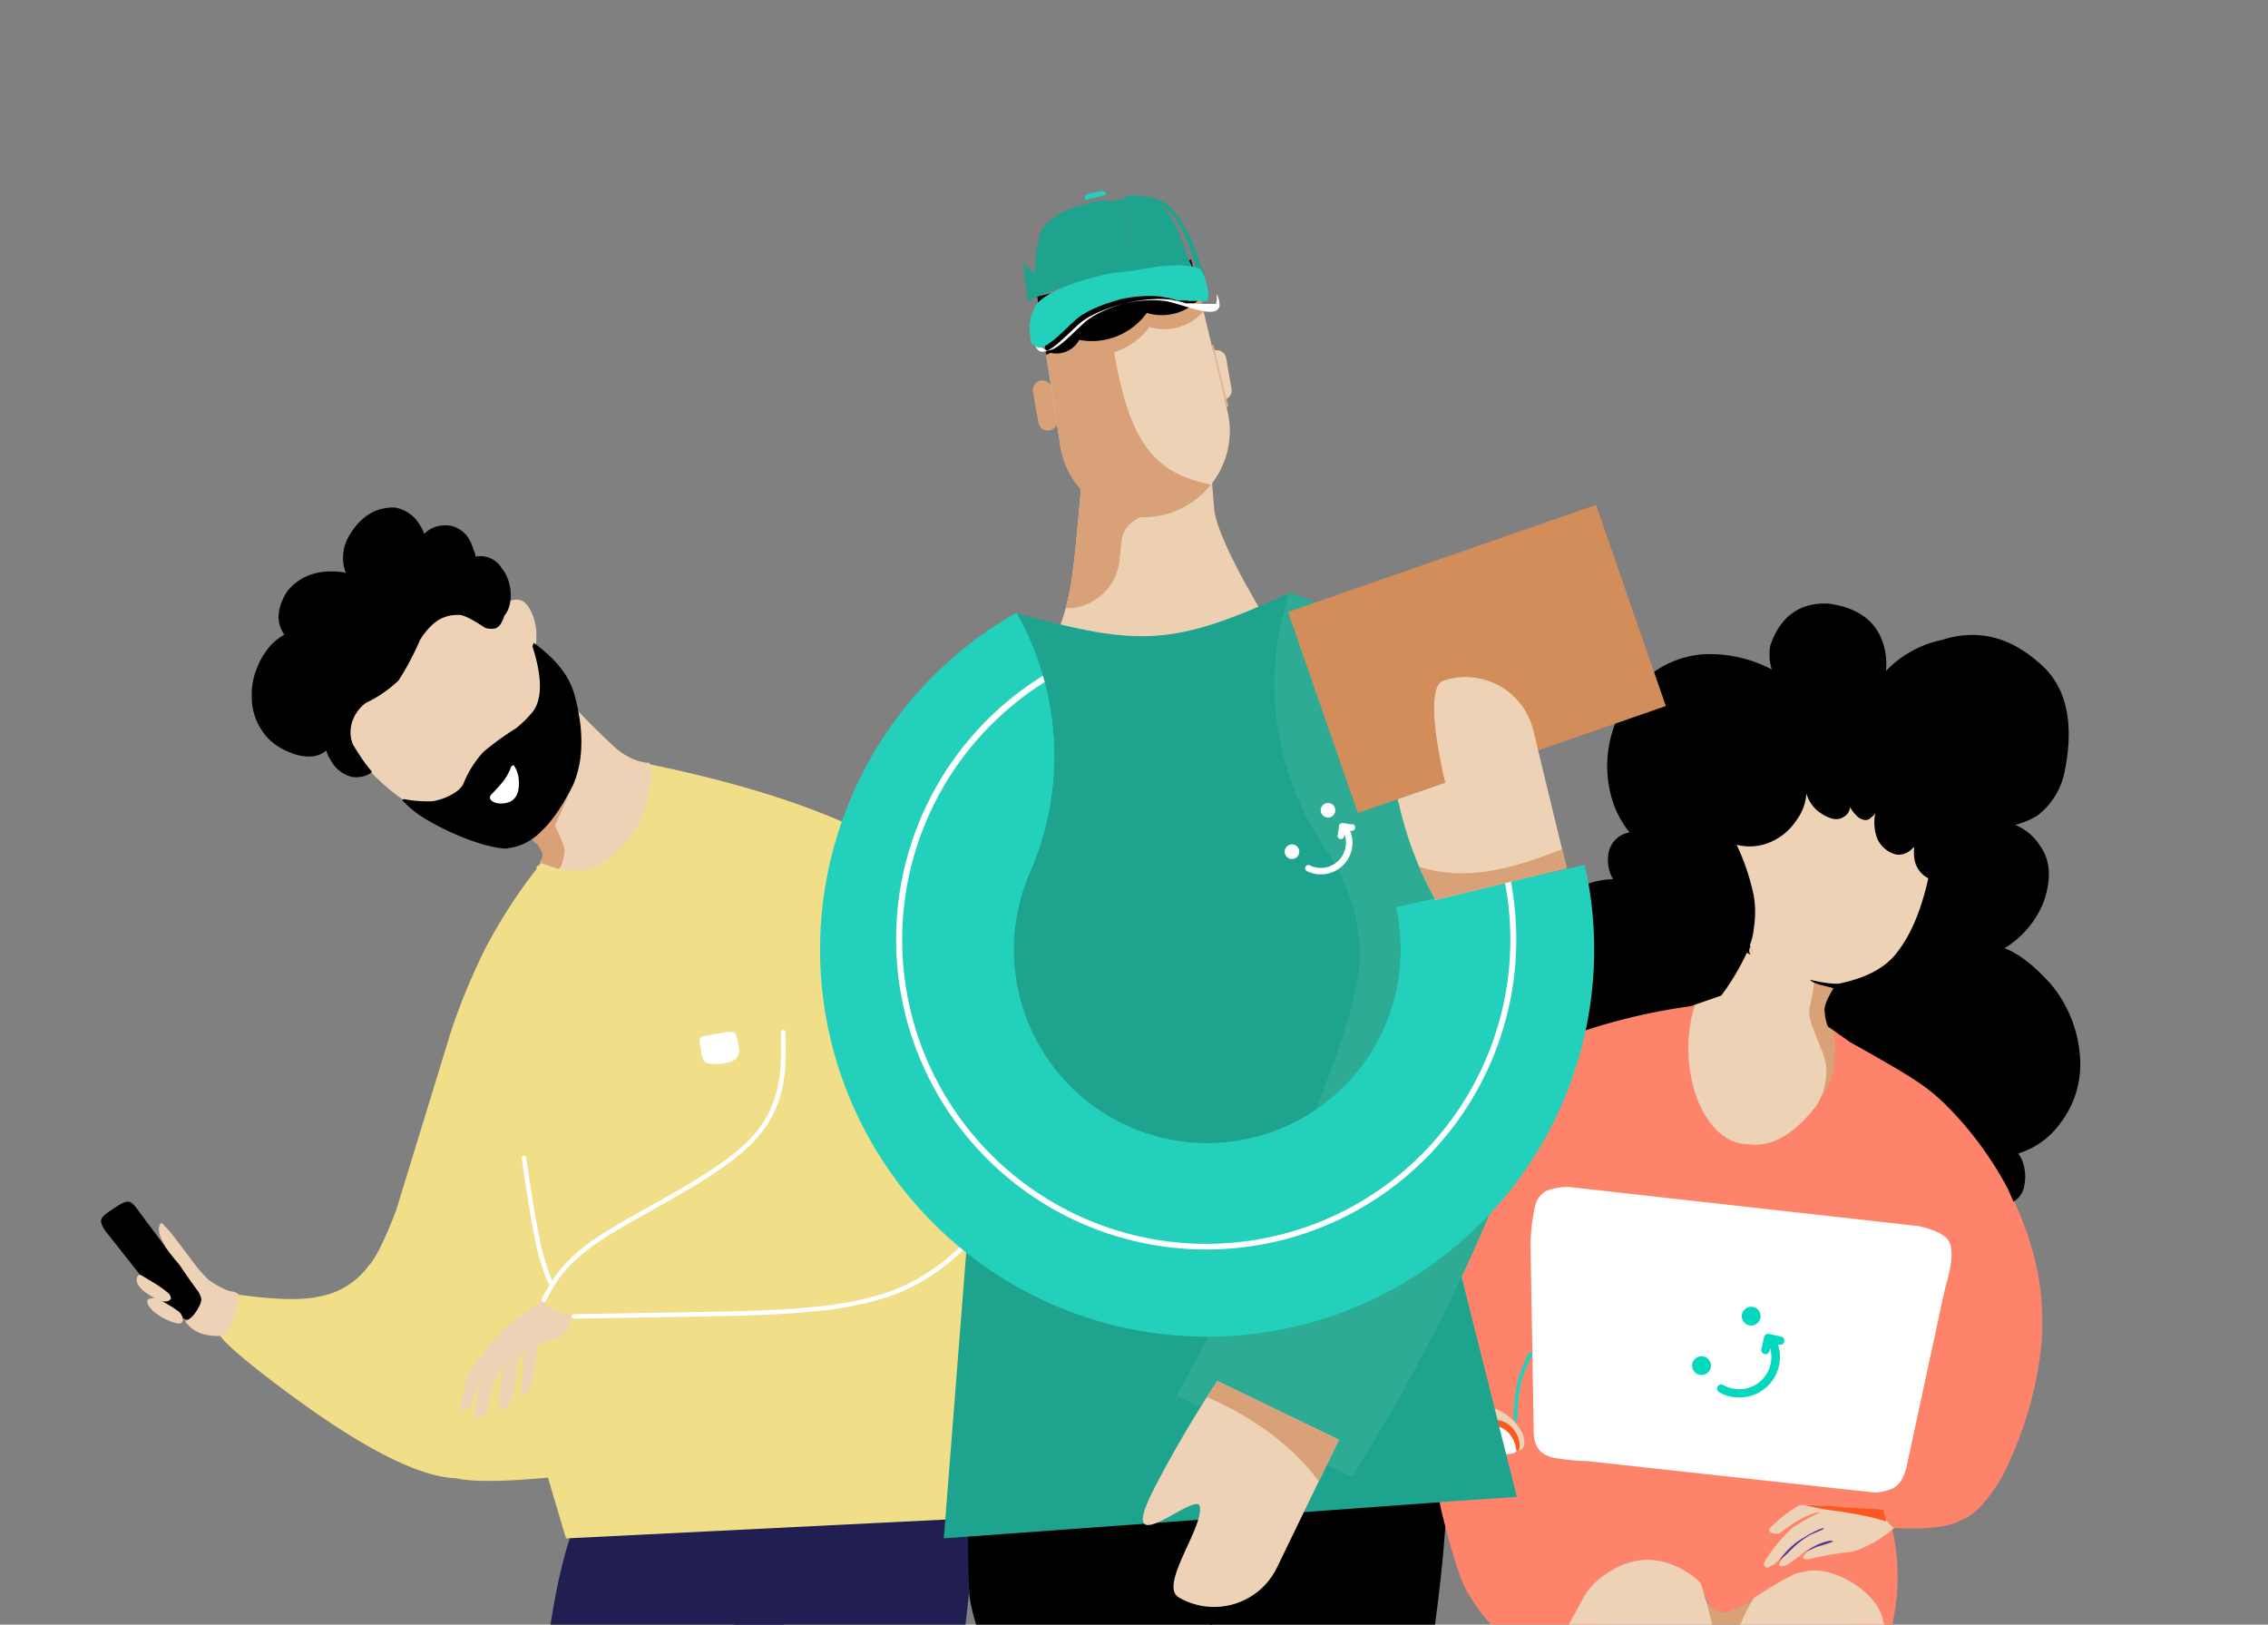 <svg id="Layer_1" data-name="Layer 1" xmlns="http://www.w3.org/2000/svg" xmlns:xlink="http://www.w3.org/1999/xlink" viewBox="0 0 335.64 240.4"><rect x="0" y="0" width="335.64" height="240.4" fill="#808080" stroke="none"/><defs><style>.cls-1,.cls-2{fill:none;}.cls-2{clip-rule:evenodd;}.cls-3{clip-path:url(#clip-path);}.cls-4{fill:#211f52;}.cls-5{fill:#f0de88;}.cls-18,.cls-6{fill:#eed2b6;}.cls-15,.cls-7{fill:#d9a178;}.cls-22,.cls-8{fill:#fff;}.cls-9{fill:#53369d;}.cls-10{fill:#fd846a;}.cls-11{fill:#fd5722;}.cls-12,.cls-20{fill:#22d0bb;}.cls-13{fill:#edcfb1;}.cls-13,.cls-15,.cls-16,.cls-17,.cls-18,.cls-20,.cls-22,.cls-23,.cls-26,.cls-27{fill-rule:evenodd;}.cls-14{clip-path:url(#clip-path-2);}.cls-16,.cls-28{fill:#1ea38e;}.cls-17{fill:#2eab95;}.cls-19{clip-path:url(#clip-path-3);}.cls-21{clip-path:url(#clip-path-4);}.cls-23{fill:#d28d5a;}.cls-24{clip-path:url(#clip-path-5);}.cls-25{clip-path:url(#clip-path-6);}.cls-27{fill:#e4b697;}.cls-29{fill:#ffda60;}.cls-30{fill:#795187;}.cls-31{fill:#413951;}.cls-32{fill:#04d8be;}</style><clipPath id="clip-path"><rect class="cls-1" y="4.96" width="333.21" height="235.44"/></clipPath><clipPath id="clip-path-2"><path class="cls-2" d="M185,102.47c.88,0,8.76.15,9.15-.38s-2.6-3.89-2.83-4.23c-1.76-2.55-11.19-17.22-11.65-22.69-.32-4-.58-7.61-.58-7.61l-19,3.42s-.24,2.88-.54,6.16c-.28,3-.62,6.4-.89,8.19a34.54,34.54,0,0,1-5.81,15.09,49.68,49.68,0,0,1-4.87,5.42c-.11.12,28-2.84,37-3.37"/></clipPath><clipPath id="clip-path-3"><path class="cls-2" d="M198.16,213.05l-18-8.7a168.31,168.31,0,0,0-9.71,16.6c-5.22,10.71,6.71-.55,7.11,2,.52,3.18-6.1,11.65-3.11,13.42h0A10.35,10.35,0,0,0,189,231.91l9.14-18.86Z"/></clipPath><clipPath id="clip-path-4"><path class="cls-2" d="M234.51,127.93a58.09,58.09,0,0,1,1,5.73,57.28,57.28,0,1,1-85.08-43h0a43,43,0,0,1,2,38.37,28.64,28.64,0,1,0,54.67,8.09,27.74,27.74,0,0,0-.49-2.87l27.95-6.27Z"/></clipPath><clipPath id="clip-path-5"><path class="cls-2" d="M231.85,128.47l-19.41,4.7a52.57,52.57,0,0,1-5.29-13.7,10.64,10.64,0,0,0-.34-1.2l7.08-2.46s-3.55-14-.25-15.1h0a10.32,10.32,0,0,1,13.28,7.39c2.18,9,4.93,20.37,4.93,20.37Z"/></clipPath><clipPath id="clip-path-6"><path class="cls-2" d="M176.29,38.41l-22.81,5.46s1.92,12.29,3.46,22.18a12.42,12.42,0,0,0,14.24,10.31h0a12.86,12.86,0,0,0,8.65-5.49,12.68,12.68,0,0,0,1.83-10c-2.44-10.17-5.37-22.43-5.37-22.43Z"/></clipPath></defs><g class="cls-3"><path class="cls-4" d="M119.07,288.56c-.45,12.36-.3,41.26,4.08,57.64a25.45,25.45,0,0,1,8.31-4.36c1.55-23.33,6.95-40.29,6-52.64-1-13.39,6.6-47.06,6.63-64.62l-35.07-1.72s-1,4.28-.46,17.56C108.85,246.49,119.75,269.78,119.07,288.56Z"/><path d="M153.89,283.75c-.45,12.37-.3,41.26,4.08,57.64a25.45,25.45,0,0,1,8.31-4.36c1.55-23.33,16.39-39.38,15.5-51.73-1-13.4-2.85-48-2.82-65.53l-35.07-1.71s-1,4.28-.46,17.55C143.67,241.69,154.57,265,153.89,283.75Z"/><path d="M184.25,286.2c-.45,12.36,4.44,39.8,8.82,56.18a25.17,25.17,0,0,1,8.31-4.36c1.56-23.33,7-40.29,6.06-52.64-1-13.39,6.59-47.06,6.63-64.62L179,219s-.23,17,.3,30.28C179.54,255.4,184.93,267.43,184.25,286.2Z"/><path class="cls-4" d="M86.41,222.16c-7,15.35-5.67,35.89-10.39,61.27-2,10.55,13,73.53,19.9,76.38,4.49,1.86,5.57-1.49,5.82-4.07,1-10-6.92-51.05-8.37-70.95-.75-10.27,22.7-42.65,22.7-42.65l-.39-15.29-12.32-7.44Z"/><path d="M29.52,190.9l-4.91-6.21L20,178.5c-.4-.45-.74-.69-1-.69s-.63.06-1.2.39c-1.73,1.07-2.62,1.74-2.69,2-.38.49-.06,1.35,1,2.59l4.58,5.8,3,3.41a17,17,0,0,0,3,2.81c1.12.81,2.14.61,3-.6C30.75,192.58,30.7,191.48,29.52,190.9Z"/><path class="cls-5" d="M147.32,140.34q-4.75-9.08-19.34-17.2-12.66-6.24-33.47-10.38L80.37,127.23l-.65.86a.34.34,0,0,0-.28.1.34.34,0,0,0,0,.35A78.76,78.76,0,0,0,72,140a92.55,92.55,0,0,0-5.34,12.88l-8,26.1q-2.53,6.7-4.19,8.42a11.48,11.48,0,0,1-7.32,4.46q-4.28,1-14.95-.75l.35,6.49q.83,1.42,6.92,6.14,19,14.64,28,15,3.69.83,13.62-.1l2.67,9,60.29-3,2.62-17.74q1.28-7.76.55-27.31a36.08,36.08,0,0,0,5.26-19.19A41.13,41.13,0,0,0,147.32,140.34Z"/><path class="cls-6" d="M96.13,112.89a7.17,7.17,0,0,1-2.31-.52,9.75,9.75,0,0,1-1.68-.9,11.78,11.78,0,0,1-1.09-.84,110.42,110.42,0,0,1-9.13-9.46c-.07-.54-.15-1.07-.25-1.62a6.37,6.37,0,0,0-2.21-3.42l-.21-.19v-.09l.1,0s-.06,0-.08-.07c0-.4.08-.7.09-.87a12.23,12.23,0,0,0,0-1.37c0-.25,0-.5-.06-.73a8.87,8.87,0,0,0-.27-1.21,7,7,0,0,0-.57-1.39,3.32,3.32,0,0,0-.57-.81,1.88,1.88,0,0,0-1.65-.66l-.1,0a1.83,1.83,0,0,0-1.4,1,.36.36,0,0,0,0,.09h0l-.34.22a2.71,2.71,0,0,0-.55.57,3.12,3.12,0,0,0-.41.74l-.15.42-1.67-1a16.91,16.91,0,0,0-3.75-1.37A13.31,13.31,0,0,0,66,89.17a12.35,12.35,0,0,0-2.69.08l-1,.19a11.55,11.55,0,0,0-1.94.63,13.65,13.65,0,0,0-1.91,1l-.93.61a18.59,18.59,0,0,0-1.85,1.47l-.91.86c-.65.77-1.25,1.53-1.79,2.3a22.27,22.27,0,0,0-3.4,6.91,10.41,10.41,0,0,0-.4,2l0,.87a9.22,9.22,0,0,0,.23,1.74,10.48,10.48,0,0,0,1,2.6,14.23,14.23,0,0,0,1.15,1.71L54,113.31a34.93,34.93,0,0,0,4.14,3.91A19.27,19.27,0,0,0,60.73,119l1.26.6a10.16,10.16,0,0,0,2.42.68,21.83,21.83,0,0,0,6.13-.42,16.28,16.28,0,0,0,2.45-.73,13.09,13.09,0,0,0,3.13-1.73,12.59,12.59,0,0,0,3.32-3.77l-1.26,9.63a26.24,26.24,0,0,1,2.62,3.07c.09.17-.1.64-.55,1.44,0,.08,0,.15.13.21q5.13,1.38,7.65.35a15.55,15.55,0,0,0,2.78-1.83L92,125.36a14.79,14.79,0,0,0,2-2.56,17.9,17.9,0,0,0,2.26-6.59A8.57,8.57,0,0,0,96.13,112.89Z"/><path class="cls-6" d="M81.5,198.39a5,5,0,0,0,1.54-.83,4.78,4.78,0,0,0,.63-.6,4.66,4.66,0,0,0,.52-.75q.14-.26.24-.51a3.47,3.47,0,0,0,.22-.94l.12-.06s-.06-.07-.15-.1a11.59,11.59,0,0,1-1.47-.29,6.28,6.28,0,0,1-.81-.3,8.92,8.92,0,0,1-2-1.4.37.37,0,0,0-.24,0h0a45.27,45.27,0,0,0-3.83,2.72A14.84,14.84,0,0,0,74.3,197a16.84,16.84,0,0,0-2.36,2.78.36.36,0,0,0-.07.1l-.14.15-.68.76-.58.76-.29.34a11.54,11.54,0,0,0-1.56,4c-.14.51-.3,1.35-.5,2.53,0,.3.16.36.52.18A3.13,3.13,0,0,0,70,207.14l1.11-3.08c.24-.65.45-1.22.65-1.71l.35-.36a10.1,10.1,0,0,0-.91,2.13c-.29,1.14-.54,2.17-.72,3.09-.12.75-.18,1.17-.18,1.25a4.11,4.11,0,0,0,0,1c.06.32.19.45.39.37a2.76,2.76,0,0,0,1.08-.69,2.19,2.19,0,0,0,.54-1.11c.24-1.42.43-2.44.57-3.09l.47-1.06c.58-.95.94-1.59,1.08-1.9l.09-.19,0,.29c-.12.74-.24,1.52-.35,2.35-.21,1.77-.31,2.74-.29,2.89a4.66,4.66,0,0,0,0,1.2c.09.19.25.22.5.1a2.55,2.55,0,0,0,.9-.74,6,6,0,0,0,.83-2.55c.08-.38.13-.74.17-1.07.06-.57.12-1.34.17-2.31.19-.47.33-.78.41-.94l.32-.62.58-.69a.06.06,0,0,0,0,0,2.48,2.48,0,0,0-.24.68c0,.24-.07.62-.09,1.12-.06,1.57-.1,2.58-.14,3l-.16,1.86a.16.16,0,0,0,0,.11.81.81,0,0,0,.39,0l.15-.06a1.42,1.42,0,0,0,.28-.22,2.37,2.37,0,0,0,.48-.76,6.07,6.07,0,0,0,.27-.87c.13-.44.39-2,.77-4.77a2.29,2.29,0,0,1,.17-.58.75.75,0,0,1,.35-.39l.83-.4A3.24,3.24,0,0,0,81.5,198.39Z"/><path class="cls-6" d="M24.32,192.74l-.67-.32a2.22,2.22,0,0,0,1.1.13.89.89,0,0,0,.45-.25.38.38,0,0,0,.09-.18V192a1.31,1.31,0,0,0-.49-.75,16.85,16.85,0,0,0-2.22-1.54c-.48-.3-1-.61-1.64-1a.55.55,0,0,0-.28-.05h-.05a.59.59,0,0,0-.37.51,1.59,1.59,0,0,0,0,.31,2.08,2.08,0,0,0,.19.45l-.25-.39.13.33.18.32.23.31.29.31a5.64,5.64,0,0,0,.73.58l.44.28c.24.15.51.28.79.42a1.09,1.09,0,0,0-.43,0h0l-.42.08-.15.07a.48.48,0,0,0-.18.36,1.41,1.41,0,0,0,.27.7l.24.31a3.59,3.59,0,0,0,.37.39,8.24,8.24,0,0,0,1.94,1.25,12,12,0,0,0,1.26.49,3.94,3.94,0,0,0,.7.12.59.59,0,0,0,.37-.22.73.73,0,0,0,.11-.5,1.69,1.69,0,0,0-.63-1.09A14.51,14.51,0,0,0,24.32,192.74Z"/><path class="cls-6" d="M34,191.05a6.48,6.48,0,0,1-.72-.27,15.28,15.28,0,0,1-2.41-1.4,24,24,0,0,1-2-2.24c-2.11-2.82-3.35-4.45-3.74-4.89-.57-.66-.9-1-1-1.12a.4.4,0,0,0-.29-.14h0s-.1.06-.22.3l-.08.28a2.5,2.5,0,0,0,0,.67,4.24,4.24,0,0,0,.41,1.24l.61,1.13a25.31,25.31,0,0,0,2,2.52q1.07,1.68,2.75,3.94a3.67,3.67,0,0,1,.47,1.06c.09.39-.18,1.05-.79,2a4.75,4.75,0,0,1-.66.78,3.23,3.23,0,0,1-.8.53l-.13-.18a1.18,1.18,0,0,0,.07.2l0,0a.58.58,0,0,0,0,.16.68.68,0,0,0,.27.3l.06.08a3.25,3.25,0,0,0,.45.46,5.79,5.79,0,0,0,1.34.8c.63.18,1,.28,1.1.29s.47.08.69.1a5.54,5.54,0,0,0,1.34,0,4.15,4.15,0,0,0,.61-.14l.15-.15a2.92,2.92,0,0,0,.49-.77c.11-.23.22-.5.33-.8.23-.67.39-1.15.47-1.44a6.58,6.58,0,0,0,.52-2,5.65,5.65,0,0,0,0-.75.27.27,0,0,0-.11-.21A3.12,3.12,0,0,0,34,191.05Z"/><path class="cls-7" d="M77.75,122.74a5.46,5.46,0,0,0,1.63,2.12l.09,0,.28.41a4.3,4.3,0,0,1,.49,1,1,1,0,0,1,0,.52,2.56,2.56,0,0,1-.41.83l2.76.94c.23-.08.36-.17.37-.24a9.38,9.38,0,0,0,.38-1.06,7.44,7.44,0,0,0,.16-.92,3.56,3.56,0,0,0,0-.91l-.31-.85c-.2-.54-.41-1-.61-1.48s-.31-.63-.47-.91c.51-1.09,1-2.23,1.53-3.43a25,25,0,0,0,1.11-3.12,24.1,24.1,0,0,0,.65-5.65Z"/><path d="M43.16,111.43a6.73,6.73,0,0,0,3.24.48,3.92,3.92,0,0,0,1.45-.53,3.73,3.73,0,0,0,.46-.35l0,.16.29.74.44.72a4.82,4.82,0,0,0,3,2.3l.57.06a4.5,4.5,0,0,0,1-.11,3,3,0,0,0,1.41-.65.18.18,0,0,0,0-.1,19.36,19.36,0,0,1-1.53-2c-.49-.72-.91-1.4-1.27-2a.54.54,0,0,0,0-.11v0l0,0h0l-.1-.07,0-.06c0-.13-.07-.26-.1-.38a4.94,4.94,0,0,1-.11-1.79,5.44,5.44,0,0,1,.88-2.31A5.79,5.79,0,0,1,54.16,104,17.9,17.9,0,0,0,59,100.66a41.41,41.41,0,0,0,3.15-5.94,10.36,10.36,0,0,1,1.91-2.35A5.25,5.25,0,0,1,67.76,91q.85-.21,4,1.88a2.74,2.74,0,0,0,1.48.11c.11,0,.33-.1.67-.4a4.24,4.24,0,0,0,.7-1.42v0a4.21,4.21,0,0,0,.88-2l.07-.52a8.61,8.61,0,0,0,0-1.14,6.85,6.85,0,0,0-.47-2,5.51,5.51,0,0,0-1-1.62l0,0a.35.35,0,0,0,0-.08,4.14,4.14,0,0,0-1.22-1.06,3.86,3.86,0,0,0-2.36-.42l-.17,0c0-.1,0-.19,0-.29L70,81.11l-.26-.73-.34-.65-.4-.56-.47-.47L68,78.31,67.38,78l-.69-.21a5.12,5.12,0,0,0-1.56,0l-.47.1A4,4,0,0,0,62.79,79a7.61,7.61,0,0,0-.6-1.25l-.47-.68A5.38,5.38,0,0,0,60.6,76l-.65-.4a5.63,5.63,0,0,0-1.5-.5,7.25,7.25,0,0,0-1.33.07l-.77.16a6,6,0,0,0-1.44.58l-.67.42a8.84,8.84,0,0,0-2.31,2.55,6.35,6.35,0,0,0-.84,5.66,1.19,1.19,0,0,0,.07.23l-.6-.12a11.6,11.6,0,0,0-3,0l-.68.13a7.56,7.56,0,0,0-4.34,2.68,8.78,8.78,0,0,0-1,2l-.25.93-.08.9.09.86.26.84.42.8.1.13a8,8,0,0,0-2.71,2.44,11.29,11.29,0,0,0-1.17,2.06l-.47,1.2a13.22,13.22,0,0,0-.47,2.52l0,1.18a8.89,8.89,0,0,0,2.59,6.11A9.41,9.41,0,0,0,43.16,111.43Z"/><path d="M71.67,125c2,.51,3.2.68,3.6.49a8.13,8.13,0,0,0,4.58-2.23l1-1a21.32,21.32,0,0,0,2-2.65,36.79,36.79,0,0,0,1.95-3.43A15.24,15.24,0,0,0,86,111a21.24,21.24,0,0,0-.21-4.51,29.44,29.44,0,0,0-.67-3.31,10.82,10.82,0,0,0-1.69-3.71A15.43,15.43,0,0,0,82,97.71a22.26,22.26,0,0,0-3-2.58l-.21.48q2.19,6.87.06,9.7a17.28,17.28,0,0,1-2.5,2.47,40.2,40.2,0,0,0-4.82,3.49,15.35,15.35,0,0,0-3,4.83,4.14,4.14,0,0,1-1.17,1.16,8.63,8.63,0,0,1-3.36,1.3,18.47,18.47,0,0,1-4.17-.31c-.21,0-.29.09-.25.22a15.64,15.64,0,0,0,3.44,2.74,38.07,38.07,0,0,0,4.22,2.17A34.77,34.77,0,0,0,71.67,125Z"/><path class="cls-8" d="M95.91,178.63c-2.45,1.37-4.78,2.67-6.66,3.88-4.18,2.67-6.2,4.89-7.54,7a33.47,33.47,0,0,1-1.84-6.11c-.64-3-1.32-7.55-2-12.08a.35.35,0,0,0-.39-.29.34.34,0,0,0-.28.38c.68,4.53,1.36,9.08,2,12.13a34.65,34.65,0,0,0,1.88,6.22h0a.31.31,0,0,0,.34.2c-.46.76-.85,1.5-1.23,2.23a.33.33,0,0,0,.59.31c1.47-2.82,2.93-5.63,8.82-9.4,1.86-1.19,4.17-2.48,6.63-3.86,5.33-3,11.38-6.36,15-10,5.26-5.28,5.15-11,5-16.59h0v0h0v0h0a.34.34,0,0,0-.67.08v0h0c.11,5.59.19,11-4.85,16.1C107.23,172.3,101.27,175.63,95.91,178.63Zm-14.2,10.85Z"/><path class="cls-8" d="M147.29,179.5a.34.34,0,0,0-.48,0c-4.28,4.74-8.51,9.42-15.84,11.85a48.61,48.61,0,0,1-9.78,1.95c-5.72.63-12.16.74-18.63.85h0l-17.66.31h0a.34.34,0,0,0-.3.37h0a.33.33,0,0,0,.34.3l17.66-.3h0c6.46-.12,12.94-.23,18.69-.86a49.73,49.73,0,0,0,9.92-2c7.51-2.5,11.85-7.3,16.13-12A.32.32,0,0,0,147.29,179.5Z"/><polygon class="cls-9" points="81.09 189.73 81.09 189.73 81.09 189.73 81.09 189.73 81.09 189.73"/><path class="cls-8" d="M104.24,157.06a.91.91,0,0,0,.37.23,1.91,1.91,0,0,0,.47.11,5.76,5.76,0,0,0,.82.06,6.65,6.65,0,0,0,1-.07,8.76,8.76,0,0,0,1.08-.25,3.19,3.19,0,0,0,.41-.16,1.76,1.76,0,0,0,.45-.26,1.34,1.34,0,0,0,.21-.2l.09-.12c0-.08.09-.16.13-.24a1.81,1.81,0,0,0,.12-.58,10.94,10.94,0,0,0-.12-1.09c0-.22-.08-.42-.13-.61a3.5,3.5,0,0,0-.38-1,.63.63,0,0,0-.44-.2,8.2,8.2,0,0,0-1.2.11h0c-1.33.2-2.37.4-3.13.58a.77.77,0,0,0-.32.18.38.38,0,0,0-.09.13.66.66,0,0,0-.08.23,25.26,25.26,0,0,0,.47,2.59A1.13,1.13,0,0,0,104.24,157.06Z"/><path class="cls-8" d="M76.69,114.77l-.09-.35a4.39,4.39,0,0,0-.59-1.21l-.21.11a.45.45,0,0,0-.16.15,8.26,8.26,0,0,1-1.06,2,25.08,25.08,0,0,1-1.91,2.13.8.8,0,0,0-.17.43.63.63,0,0,0,.24.44,1.12,1.12,0,0,0,.28.18,1.76,1.76,0,0,0,.39.15l.23.06a3.35,3.35,0,0,0,2-.31,2.15,2.15,0,0,0,.74-.76l.13-.24a4.09,4.09,0,0,0,.18-.56,5.48,5.48,0,0,0,.09-.64,7.13,7.13,0,0,0,0-.81A5.88,5.88,0,0,0,76.69,114.77Z"/><path class="cls-10" d="M212.65,168.81q3.45-6.52,12.43-12.2,8.58-5,26.25-11l13.44,3.69,13.59,1.91a186.53,186.53,0,0,1,15.94,19.85,49.58,49.58,0,0,1,6.76,15,38.94,38.94,0,0,1,.81,14.88,56.15,56.15,0,0,1-5.73,17.86q-3.17,5.13-5.64,6-2.73,1.71-10.5,1.29a32.13,32.13,0,0,1-1.11,18.2L266,233.7l-5.84,2.59-2.92,1.65a5.83,5.83,0,0,1-2.14.64q-2,.39-3.68-4.57-18.21,8-22.4,9.34c-3.55,1.2-5.35,1.19-5.38,0l-1.06-1.05a27,27,0,0,1-5.58-7q-1.32-2.37-3.4-10.57-2.31-8.64,1.38-15-9.71-5.52-9.86-13.33Q203.26,184.69,212.65,168.81Z"/><path class="cls-7" d="M253.51,238a2.12,2.12,0,0,0,1.35.55c.77.1,2.35-.55,4.72-1.93l-4.83,11-2.49-11.22A7.43,7.43,0,0,0,253.51,238Z"/><path class="cls-8" d="M227.15,178.57a3.53,3.53,0,0,1,1.6-2.31,8.1,8.1,0,0,1,4.19-.54L284,181.43q4.06.94,4.57,2.6c.45,1.18.26,3.21-.58,6.07l-.17.65L282.16,217q-.6,2.69-2.34,3.36a9.57,9.57,0,0,1-2.2.51l-42.76-4.67a32.17,32.17,0,0,1-4.33-.4c-2.28-.26-3.47-1.49-3.55-3.67L226.52,185A26.67,26.67,0,0,1,227.15,178.57Z"/><polygon class="cls-8" points="224.69 213.21 224.72 213.34 224.71 213.27 224.69 213.21"/><path class="cls-8" d="M216.31,210.71a6.4,6.4,0,0,1,4.35-1.35l.14.73a5,5,0,0,1,3.09,2c.87,1.34,1,2.27.36,2.8-.12.18-1,.3-2.53.35a19.18,19.18,0,0,1-3.2,0c-2.54-.18-3.8-.54-3.77-1.09A4.11,4.11,0,0,1,216.31,210.71Z"/><path class="cls-6" d="M254.51,134.58q-8.4-9.45-2.79-18.63a15.79,15.79,0,0,1,8.7-6.22,13.73,13.73,0,0,1,10.16.45L283.4,121c-.1.19-.2.38-.31.57a8.66,8.66,0,0,1,7.63,3.13q3.13,3.88-3.29,17.56l-16.82,9.08q2.4,4.56-1.76,12.22-5,6.45-10,5.76-4.63,0-7.43-6.08a21.84,21.84,0,0,1-.92-13.39q1.81-7,8.73-13.38A7.85,7.85,0,0,1,254.51,134.58Z"/><path class="cls-6" d="M280.19,226.19l.15,0a6.54,6.54,0,0,1-1.91-2.61l-.42,0-.7-.06-.71-.08-8-.74a18,18,0,0,0-2.06,0,.36.36,0,0,0-.22.06l-.11,0a22.37,22.37,0,0,0-2.95,2.1c-.18.16-.37.35-.58.57a3.44,3.44,0,0,0-.87.88c-.08.11,0,.24.16.39a1.7,1.7,0,0,0,.71.24,1.4,1.4,0,0,0,.29,0h0a.68.68,0,0,0,.47-.14l.4-.27,0,0h0a23.15,23.15,0,0,1,3.25-2.08q1.1-.43,1.83-.66l.3.09A20.35,20.35,0,0,0,267,225a3,3,0,0,0-.65.43,5.78,5.78,0,0,0-1.48,1,26.16,26.16,0,0,0-3,3.53q-1,1.42-.78,1.71a.53.53,0,0,0,.86.1,2.86,2.86,0,0,0,.87-.52c.65-.6,1.24-1.14,1.78-1.61-.32.37-.66.79-1,1.25s-.51.86-.05.88a2.12,2.12,0,0,0,1.23-.43,26.17,26.17,0,0,0,2.23-1.65,5.73,5.73,0,0,1,.86-.51l.25-.1c-1.51,1.14-1.69,1.69-.55,1.64a55.61,55.61,0,0,1,6.24-1.08,7.59,7.59,0,0,0,1.17-.31A17.74,17.74,0,0,0,280.19,226.19Zm-12.3.87-.06,0,0,0Z"/><path class="cls-6" d="M217.28,208.21a5,5,0,0,1,1.86-.23,7.47,7.47,0,0,1,3.22,1,7.55,7.55,0,0,1,2.93,3.1c.45,1.07.41,1.87-.11,2.41a.23.23,0,0,1-.39,0l0-.05-.09.1c.06-.06.06-.19,0-.39l0-.07,0-.1h0a6.15,6.15,0,0,0-.28-.67,4.7,4.7,0,0,0-.94-1.2,5.42,5.42,0,0,0-2.88-1.38c-.33.27-.44.89-.31,1.85a.9.9,0,0,0,.17.35,10.54,10.54,0,0,1,1,1.37,2.09,2.09,0,0,1,.31.93c.11.74-.16.85-.79.34a16.46,16.46,0,0,1-2.23-2.18c.14.23.33.52.56.87a4.1,4.1,0,0,1,.31.68.94.94,0,0,1-.22,1c-.11.18-.28.2-.49.05a15,15,0,0,1-1.67-1.6,12.85,12.85,0,0,1-1.31-1.75c.08.41.21,1,.4,1.69a2.12,2.12,0,0,1,0,.42.75.75,0,0,1-.56.75c-.57-.19-1.3-1.29-2.19-3.31a2.32,2.32,0,0,1,.27-2.48A4.92,4.92,0,0,1,217.28,208.21Z"/><path class="cls-6" d="M231.88,240.91l2.7-4.95a11.31,11.31,0,0,1,2.37-2.55q4.32-3.25,8.57-2.44a12.11,12.11,0,0,1,6.13,3.24,70.2,70.2,0,0,1,3,13.45l.53-1.37q3-8,4.46-9.91c3.87-2.49,6.15-3.72,6.82-3.68,2.19-.71,4.74-.22,7.67,1.48q4,2.58,4.58,5.78,1.19,3.51-1.62,8.65a320.19,320.19,0,0,1-17.52,29.65q1.17,11.63,2.37,14.62.7,2.88,4.23,5.05c-1.14.86-2.12,3.18-2.94,6.94a22.53,22.53,0,0,0-8.79-3.85c-1.23-.24-1.56-2.18-1-5.84l-3.58-5.82-2.92,3a12,12,0,0,0-3.1,2.62,14.5,14.5,0,0,0-2,5q-3.21-5.76-10-2.75a58,58,0,0,0,5.34-8.86,137,137,0,0,0,5-13q-1.37-2.13-5.61-12.21a53.38,53.38,0,0,1-1.79-5.11q-1.25-3.85-.65-10.61c-2.46-1.4-4.09-2.78-4.87-4.14A11.42,11.42,0,0,0,231.88,240.91Z"/><path class="cls-7" d="M269.62,162.26a19.76,19.76,0,0,0,.6-2.66,8,8,0,0,0,0-2,9.5,9.5,0,0,0-.48-1.8q-1.35-3.37-1.72-4.5a4.29,4.29,0,0,1-.28-1.6,5,5,0,0,1,.08-.65c.25-1.17.4-1.91.44-2.21s.09-.56.17-1.13a.49.49,0,0,1,.12-.28,9.19,9.19,0,0,1,3.52.87l-.33,5.34a4.37,4.37,0,0,0-.31,1.35,5,5,0,0,0,0,.68c.06,1.31.08,2.17.06,2.6a11.07,11.07,0,0,1-.17,1.94A11,11,0,0,1,269.62,162.26Z"/><path class="cls-11" d="M267,222.71a1.44,1.44,0,0,1,.41,0c1.92.06,3,.1,3.22.13l.74.05c.58.07,1.42.15,2.53.22l2.66.13,1.14.07a8.46,8.46,0,0,1,1,.12l.44,1.65a.44.44,0,0,1-.2,0,33.14,33.14,0,0,0-3.56-.9l-3.1-.53c-1.64-.22-2.5-.34-2.57-.36s-.71-.14-1.76-.38Z"/><path class="cls-11" d="M220.92,210.14a3.42,3.42,0,0,1,2.93,1.18,4.37,4.37,0,0,1,.92,1.69,2.35,2.35,0,0,1,0,1.55l-.37.08a4.44,4.44,0,0,0-1.28-2.75,3.45,3.45,0,0,0-1.16-.73,6.56,6.56,0,0,0-1-.31,1.46,1.46,0,0,0-.6,0,.08.08,0,0,1-.07,0C220.29,210.46,220.48,210.24,220.92,210.14Z"/><path d="M222.32,153a7.67,7.67,0,0,0-1.69,3.27c-.18,1.42,0,2.41.59,3l0,0v.06a38.91,38.91,0,0,1,11.35-6.16,88.09,88.09,0,0,1,17.63-4.28l4.53-1.57A35.91,35.91,0,0,0,258.5,141a6.94,6.94,0,0,1,.86.4c-.86-.4-.33-1.3-.33-1.34s.56,1.28.55,1.24c-.3-.64-.49-1.05-.55-1.24s0-.13-.07-.19a9.8,9.8,0,0,0,.6-2.6,15.22,15.22,0,0,0,0-4.62A33.31,33.31,0,0,0,257,125a7.78,7.78,0,0,0,5.75-.76,8.85,8.85,0,0,0,3.2-3,7.5,7.5,0,0,0,1.38-3.83h0A5.28,5.28,0,0,0,269,120c1.61,1.2,2.87,1.51,3.79.91a1.81,1.81,0,0,0,1-1.5,3.9,3.9,0,0,0,.83,1.13,2.07,2.07,0,0,0,1.3.79,1.08,1.08,0,0,0,1-.39,1.81,1.81,0,0,0,.34-.28,1.3,1.3,0,0,0,.28-.41,6.72,6.72,0,0,0,.28,3.85,4.15,4.15,0,0,0,1.89,2,4,4,0,0,0,1,.36,2.77,2.77,0,0,0,2.27-.88l.26-.22.06-.08a6.06,6.06,0,0,0,0,1.7,3.71,3.71,0,0,0,.77,1.89,3.62,3.62,0,0,0,1.3,1.08q-1.53,6.92-4.45,10.74-2.51,3.59-8.83,4.87a.05.05,0,0,0,0,0,9.26,9.26,0,0,1-1.43-.07A20,20,0,0,1,268,145c-.09,0-.13,0-.12,0s.29.32.78.49a8.48,8.48,0,0,0,.82.26c1,.24,1.46.36,1.49.38a3,3,0,0,1,.36.12c-1,1.64-1.43,2.78-1.3,3.43a7.19,7.19,0,0,0,.47,2.2l3.32,2.34q7.86,4.4,9.61,5.63a27.38,27.38,0,0,1,4.36,3.47A51.72,51.72,0,0,1,297.19,176l.78,1.82a3.39,3.39,0,0,0,1.62-2.48,6.49,6.49,0,0,0-.39-3.77,6.31,6.31,0,0,0-.52-.89,11.92,11.92,0,0,0,6.19-4.43,14.3,14.3,0,0,0,2.93-10.1,18.73,18.73,0,0,0-4.27-10.5c-2.52-2.81-4.82-4.58-6.88-5.34a14.05,14.05,0,0,0,5.86-7.05c1.09-3.29.9-6-.57-8.06a7.94,7.94,0,0,0-3.71-3.14,11.63,11.63,0,0,0,3.37-1.44,10.88,10.88,0,0,0,3.91-6.28q2.36-11.4-4-16.47Q295,92.24,287.36,94.7a15.87,15.87,0,0,0-8.25,4.58A10.75,10.75,0,0,0,278.9,96q-1.31-5.72-8.27-6.68Q264.27,89,262,95.47a7.42,7.42,0,0,0,.2,3.59A19.6,19.6,0,0,0,252,96.82a14.44,14.44,0,0,0-11.28,7,17.23,17.23,0,0,0-2,14.94,14.79,14.79,0,0,0,2.45,4.43h-.1a3.78,3.78,0,0,0-3,2.9,5.76,5.76,0,0,0,.64,4,11.75,11.75,0,0,0-4.85,1.17,12,12,0,0,0-5.56,5.23,24.09,24.09,0,0,0-2.43,11,10.73,10.73,0,0,0,.61,3.66,4,4,0,0,0-1.37.08A5.48,5.48,0,0,0,222.32,153Zm42.38-49.67,0-.07.05,0Z"/><polygon class="cls-9" points="277.01 133.25 277.01 133.25 277.01 133.25 277.01 133.25"/><polygon class="cls-9" points="267.05 127.57 267.05 127.56 267.05 127.56 267.05 127.57"/><path class="cls-9" d="M266.51,127.28h0Z"/><path class="cls-9" d="M264,138.07h0Z"/><path class="cls-9" d="M270.7,228a1.91,1.91,0,0,1,.43,0c.12,0,.16.06.1.11a5.74,5.74,0,0,1-.76.3l-1.58.48a5,5,0,0,0-.81.37l-.78.31a8.12,8.12,0,0,1,2-1.14A6.53,6.53,0,0,1,270.7,228Z"/><path class="cls-9" d="M263.27,230.92a12.7,12.7,0,0,1,2.67-2.77,28.18,28.18,0,0,1,2.66-1.57c1-.46,1.45-.58,1.29-.37a2,2,0,0,1-.4.23l-1.43.61a7.89,7.89,0,0,0-.86.5,15.1,15.1,0,0,0-2.66,2.31Z"/><path class="cls-9" d="M217.78,210.28q.5-.53.54-.6l.1-.05a4.77,4.77,0,0,0-.58,1,1.4,1.4,0,0,0-.08.7,2,2,0,0,0,.2.59s.22.39.73,1.22a3.76,3.76,0,0,1,.4.84,5.65,5.65,0,0,1-1.59-2.67,1.17,1.17,0,0,1,.11-.8A1.58,1.58,0,0,1,217.78,210.28Z"/><path class="cls-9" d="M216.21,209.5l.12-.05,0,.08a4.55,4.55,0,0,0-.63.74,1.91,1.91,0,0,0-.25.73,1.2,1.2,0,0,0,.08.53c0,.08.07.17.1.26l.38.85a.65.65,0,0,1,.05.15s0,0,0,0-.09,0-.18-.2c-.2-.37-.36-.68-.47-.94a1.59,1.59,0,0,1-.18-.79,1.12,1.12,0,0,1,.22-.64A3.64,3.64,0,0,1,216.21,209.5Z"/><path class="cls-12" d="M226.21,200.27a.3.3,0,1,1,.54.26,19.73,19.73,0,0,0-1.72,4.34,28.07,28.07,0,0,0-.48,5.18.3.3,0,0,1-.31.29A.32.32,0,0,1,224,210a28.18,28.18,0,0,1,.5-5.29A20.61,20.61,0,0,1,226.21,200.27Z"/><path class="cls-13" d="M185,102.47c.88,0,8.76.15,9.15-.38s-2.6-3.89-2.83-4.23c-1.76-2.55-11.19-17.22-11.65-22.69-.32-4-.58-7.61-.58-7.61l-19,3.42s-.24,2.88-.54,6.16c-.28,3-.62,6.4-.89,8.19a34.54,34.54,0,0,1-5.81,15.09,49.68,49.68,0,0,1-4.87,5.42c-.11.12,28-2.84,37-3.37"/><g class="cls-14"><path class="cls-15" d="M173,75.12c-9.62,2.17-5.95,5.3-7.92,10.11-1.54,3.75-6.94,6.55-10.45,3.4-3.84-3.46-4.09-10.16-3.16-15.12,2.2-11.79,12.12-21,21.87-12.66"/></g><path class="cls-16" d="M216,222.07l-76.33,5.56L150.42,90.72c18.27,5,23.14,4.94,40.46-3l33.6,133.78Z"/><path class="cls-17" d="M174.17,206.58,200.1,218.5s32-49.14,29.73-80.67a57.26,57.26,0,0,0-39-50.16h0a43,43,0,0,0,5.39,38.05,27.93,27.93,0,0,1,1.89,3.15,28.62,28.62,0,0,1,3.11,11c1.15,15.77-27.1,66.67-27.1,66.67Z"/><path class="cls-18" d="M198.16,213.05l-18-8.7a168.31,168.31,0,0,0-9.71,16.6c-5.22,10.71,6.71-.55,7.11,2,.52,3.18-6.1,11.65-3.11,13.42h0A10.35,10.35,0,0,0,189,231.91l9.14-18.86Z"/><g class="cls-19"><path class="cls-15" d="M176.81,206c8.33,3.13,16,8.87,19.6,15.14L202,208.55,181.58,197.3,176.81,206Z"/></g><path class="cls-20" d="M234.51,127.93a58.09,58.09,0,0,1,1,5.73,57.28,57.28,0,1,1-85.08-43h0a43,43,0,0,1,2,38.37,28.64,28.64,0,1,0,54.67,8.09,27.74,27.74,0,0,0-.49-2.87l27.95-6.27Z"/><g class="cls-21"><path class="cls-20" d="M222.83,129a43.49,43.49,0,0,1,.78,4.54,45.43,45.43,0,1,1-67.47-34.13h0a34,34,0,0,1,1.56,30.42,22.72,22.72,0,1,0,43.36,6.41,22,22,0,0,0-.39-2.27l22.16-5Z"/><path class="cls-22" d="M223.29,128.94a.48.48,0,0,0-.56-.36l-22.16,5a.46.46,0,0,0-.36.55,21.19,21.19,0,0,1,.38,2.23,22.24,22.24,0,1,1-42.46-6.28,34.55,34.55,0,0,0-1.58-30.84h0a.47.47,0,0,0-.64-.18,45.89,45.89,0,1,0,68.16,34.48,44.23,44.23,0,0,0-.78-4.58ZM156,100.09a45,45,0,1,0,67.19,33.55c-.17-1.36-.39-2.71-.68-4l-21.25,4.77q.19.91.3,1.86a23.18,23.18,0,1,1-44.24-6.55A33.58,33.58,0,0,0,156,100.09Z"/></g><polygon class="cls-23" points="236.19 74.71 190.61 90.55 200.95 120.3 246.53 104.47 236.19 74.71 236.19 74.71"/><path class="cls-18" d="M231.85,128.47l-19.41,4.7a52.57,52.57,0,0,1-5.29-13.7,10.64,10.64,0,0,0-.34-1.2l7.08-2.46s-3.55-14-.25-15.1h0a10.32,10.32,0,0,1,13.28,7.39c2.18,9,4.93,20.37,4.93,20.37Z"/><g class="cls-24"><path class="cls-15" d="M233.18,124.87c-7.88,3.13-15.77,6.14-24.1,3.07L212.93,140l22.61-5.55-2.36-9.6Z"/></g><path class="cls-15" d="M155.69,57.48A1.44,1.44,0,0,0,154,56.32h0A1.42,1.42,0,0,0,152.88,58c.22,1.3.56,3.23.79,4.53a1.41,1.41,0,0,0,.58.92,1.45,1.45,0,0,0,1.07.24h0A1.43,1.43,0,0,0,156.48,62c-.23-1.3-.56-3.22-.79-4.52Z"/><path class="cls-18" d="M181.46,53a1.46,1.46,0,0,0-.59-.93,1.44,1.44,0,0,0-1.07-.23h0a1.43,1.43,0,0,0-1.16,1.65c.23,1.3.57,3.22.79,4.52a1.46,1.46,0,0,0,.59.93,1.44,1.44,0,0,0,1.07.23h0a1.43,1.43,0,0,0,1.16-1.65c-.23-1.3-.57-3.22-.79-4.52Z"/><path class="cls-18" d="M176.29,38.41l-22.81,5.46s1.92,12.29,3.46,22.18a12.42,12.42,0,0,0,14.24,10.31h0a12.86,12.86,0,0,0,8.65-5.49,12.68,12.68,0,0,0,1.83-10c-2.44-10.17-5.37-22.43-5.37-22.43Z"/><g class="cls-25"><path class="cls-15" d="M153.85,37.5A10,10,0,0,1,168,35,3.89,3.89,0,0,1,174,32.49a3.87,3.87,0,0,1,6.73.76,3.56,3.56,0,0,1,.24,1.1A5,5,0,0,1,182.64,44a5.13,5.13,0,0,1-3.32.14,7.64,7.64,0,0,1-9.23,4.24,10.07,10.07,0,0,1-10,4,3.9,3.9,0,0,1-4.26,1.91,8.65,8.65,0,0,1-1.11.52,9.12,9.12,0,1,1-.83-17.34Z"/><path class="cls-15" d="M178.69,73.87c-19.44,6.6-26.07-20.57-23.87-21.41,0,0-7.4,29.32,15.92,28.38,3.45-.13,7.14-1.52,9.09-4.5,1.33-2-1.14-2.47-1.14-2.47Z"/><path class="cls-15" d="M163.62,43l-20.49,4.49,12.79,37.54L186.3,72.63c-15.77-1.25-19.83-4.47-22.68-29.6Z"/><path class="cls-26" d="M153.48,35.38a10,10,0,0,1,14.1-2.52,3.89,3.89,0,0,1,6.07-2.49,3.87,3.87,0,0,1,6.73.76,3.56,3.56,0,0,1,.24,1.1,5,5,0,0,1,1.65,9.69,5.16,5.16,0,0,1-3.33.14,7.63,7.63,0,0,1-9.22,4.24,10.07,10.07,0,0,1-10,4,3.87,3.87,0,0,1-4.26,1.91,9.29,9.29,0,0,1-13.09-4.64,9.19,9.19,0,0,1,5.37-11.85,9.29,9.29,0,0,1,5.78-.33Z"/></g><path class="cls-27" d="M181.75,60.05l-2.14-8.9a.13.13,0,0,0-.16-.1.13.13,0,0,0-.09.16c.29,1.24,2.13,8.9,2.13,8.9a.13.13,0,0,0,.16.1.14.14,0,0,0,.1-.16Z"/><path class="cls-12" d="M162.12,29.22c.42-.08,1-.23,1.58-.4,0,0,0-.08,0-.12a.56.56,0,0,0-.67-.43,10,10,0,0,0-2,.42c-.31.1-.65.37-.46.74a.83.83,0,0,0,.08.12C161.2,29.43,161.73,29.33,162.12,29.22Z"/><path class="cls-8" d="M180,43.44a2.56,2.56,0,0,1,0,1.29.19.19,0,0,1,0,.08v0s0,0,0,.05v0l0,0v0l0,.05h0l0,.06h0l0,0,0,0,0,0,0,0,0,0,0,0,0,0h0l-.05,0h0l0,0h0l-.05,0h0l-.07,0h0l-.08,0h-1.13l-.21,0h-.16l-.08,0h0l-.09,0h0l-.12,0h0l-.09,0h0l-.09,0h0l-.09,0h0l-.13,0h0l-.1,0h-.05l-.08,0h-.05l-.09,0h0l-.26-.08h0l-.09,0,0,0-.09,0h0l-.11,0h0l-.13,0h0l-.1,0h0l-.09,0,0,0-.11,0h0l-.14,0h0l-.13,0h0l-.12,0h0l-.15,0-.07,0-.06,0-.2-.06h0l-.39-.12h-.05l-.38-.11h0l-.19-.06h0l-.19-.05h0l-.19,0c-2.29-.58-5.71,0-7,.27s-4.58,1.35-6.37,2.89c-2.26,2-5,5.27-6.25,3.85L153,51h0L153,51h0l0-.06h0a.43.43,0,0,0,0-.07h0a.25.25,0,0,0,0-.07v0l-.05-.09h0a1.24,1.24,0,0,1-.1-.2h0a.36.36,0,0,1,0-.09v0a.42.42,0,0,1,0-.1v0s0-.06,0-.09v0l0-.11a3.4,3.4,0,0,0,.68,1.58c1.26,1.42,4-1.88,6.26-3.85,1.79-1.55,5.12-2.56,6.37-2.9s4.69-.84,7-.26c2.91.74,6.83,2.47,7.32.63A3.26,3.26,0,0,0,180,43.44Z"/><path class="cls-28" d="M158,41.23c5-1.32,10.29-2.47,11.94-3.17l.06,0h0l0,0h0l0,0,0,0h0l0,0,0,0,0,0,0,0,0,0,0,0,0,0,0,0,0,0,0,0v0a.1.1,0,0,0,0,0h0l0-.05h0l0,0v0l0,0v0l0,0v0l0,0,0,0v-.06l0,0v0l0,0v0l0,0v0l0-.07h0l0-.06V34.44l0-.12v-.14l0-.06V34l0-.06v0l0-.06v0l0-.06v0l0-.06,0,0,0-.06v0l-.09-.27h0l0-.07v0l0-.07,0,0,0-.07,0,0,0-.06,0,0,0-.06v0l0-.07v0l0-.07v0l0-.08h0l-.18-.36v0l0-.07v0l0-.08v0l0-.07v0l0-.07,0,0,0-.08v0l0-.07h0l-.27-.43v0l0-.07v0l0-.07v0l0-.06,0,0,0-.07v0l0-.07h0l-.06-.07h0l-.33-.38h0l-.05-.07h0l0-.06,0,0-.06-.06h0l-.06-.06h0l-.07-.06h0a5.08,5.08,0,0,0-.43-.38h0l-.07-.05h0l-.07,0h0l-.06-.05h0l-.06,0h0l-.07-.05h0a2.3,2.3,0,0,0-.4-.23h0l-.07,0h0l-.07,0h0l-.07,0h0l-.07,0h0l-.07,0h0l-.07,0h0l-.08,0h0a6.31,6.31,0,0,1,6.83,2.68c1.89,2.72,2.41,6,3.62,8.11h0l.4.13h0l.07,0h0l.06,0h0l.07,0h0l.09,0h0c-.88-1.68-1.44-5.39-4.31-9.14-2.28-3-5.57-2.71-8.14-2.1-.51.11-1,.24-1.41.37-.62.17-1.16.32-1.58.4s-.92.21-1.52.33c-2.71.53-7,1.41-7.83,5.85a18.65,18.65,0,0,0-.33,3.88S153,42.55,158,41.23Zm-4.23-5.78c.42-3.13,4.31-4.71,8.19-5.58s4.37,1.59,4.94,2.9c1.24,2.9.32,4.63-3.49,5.53-1.91.45-5.27,1.31-7.26.88A3.11,3.11,0,0,1,153.73,35.45Z"/><path class="cls-28" d="M164.82,40.62l.09,0h0l.09,0h0l.09,0h0l.1,0h0l.11,0h0l.11,0h0l.26-.07h0l.13,0h0l.13,0h0l.14,0h0l.15,0h0l.49-.12h0l.17,0h0l.17,0h0l.17,0h0l.95-.2h0l.2,0h0c2.68-.54,6-1,8.26-.35h0c-1.21-2.1-1.73-5.39-3.62-8.11a6.31,6.31,0,0,0-6.83-2.68h0l.08,0h0l.07,0h0l.07,0h0l.07,0h0l.07,0h0l.07,0h0l.07,0h0a2.3,2.3,0,0,1,.4.23h0l.07.05h0l.06,0h0l.06.05h0l.07,0h0l.07.05h0a5.08,5.08,0,0,1,.43.38h0l.07.06h0l.06.06h0l.06.06,0,0,0,.06h0l.05.07h0l.33.38h0l.06.07h0l0,.07v0l0,.07,0,0,0,.06v0l0,.07v0l0,.07v0l.27.43h0l0,.07v0l0,.08,0,0,0,.07v0l0,.07v0l0,.08v0l0,.07v0l.18.36h0l0,.08v0l0,.07v0l0,.07v0l0,.06,0,0,0,.06,0,0,0,.07,0,0,0,.07v0l0,.07h0l.09.27v0l0,.06,0,0,0,.06v0l0,.06v0l0,.06v0l0,.06v.14l0,.06v.14l0,.12V37l0,.06h0l0,.07v0l0,0v0l0,0v0l0,0v.06l0,0,0,0v0l0,0v0l0,0v0l0,0h0l0,.05h0a.1.1,0,0,1,0,0v0l0,0,0,0,0,0,0,0,0,0,0,0,0,0,0,0,0,0,0,0h0l0,0,0,0h0l0,0h0l-.06,0c-1.65.7-7,1.85-11.94,3.17s-5.52-1.95-5.52-1.95c0,2.75.6,4.89.58,6.22h0C155.26,42.63,162.72,41.05,164.82,40.62Z"/><path class="cls-12" d="M177.56,39.69h0l-.09,0h0l-.07,0h0l-.06,0h0l-.07,0h0l-.4-.13h0c-2.22-.62-5.58-.19-8.26.35h0l-.2,0h0l-.95.2h0l-.17,0h0l-.17,0h0l-.17,0h0l-.49.12h0l-.15,0h0l-.14,0h0l-.13,0h0l-.13,0h0l-.26.07h0l-.11,0h0l-.11,0h0l-.1,0h0l-.09,0h0l-.09,0h0l-.09,0c-2.1.43-9.56,2-11.8,4.88h0A7.25,7.25,0,0,0,152.5,50l0,.11v0s0,.06,0,.09v0a.42.42,0,0,0,0,.1v0a.36.36,0,0,0,0,.09h0a1.24,1.24,0,0,0,.1.2h0l.05.09v0a.25.25,0,0,1,0,.07h0a.43.43,0,0,1,0,.07h0l0,.06h0L153,51h0l.06.07c1.25,1.42,4-1.88,6.25-3.85,1.79-1.54,5.12-2.55,6.37-2.89s4.69-.85,7-.27l.19,0h0l.19.05h0l.19.06h0l.38.11h.05l.39.12h0l.2.06.06,0,.07,0,.15,0h0l.12,0h0l.13,0h0l.14,0h0l.11,0,0,0,.09,0h0l.1,0h0l.13,0h0l.11,0h0l.09,0,0,0,.09,0h0l.26.08h0l.09,0h.05l.08,0h.05l.1,0h0l.13,0h0l.09,0h0l.09,0h0l.09,0h0l.12,0h0l.09,0h0l.08,0h.16l.21,0h1.13l.08,0h0l.07,0h0l.05,0h0l0,0h0l.05,0h0l0,0,0,0,0,0,0,0,0,0,0,0,0,0h0l0-.06h0l0-.05v0l0,0v0s0,0,0-.05v0a.19.19,0,0,0,0-.08,2.56,2.56,0,0,0,0-1.29A7.19,7.19,0,0,0,177.56,39.69Z"/><path class="cls-28" d="M156.11,39.18c2,.43,5.35-.43,7.26-.88,3.81-.9,4.73-2.63,3.49-5.53-.57-1.31-1.07-3.77-4.94-2.9s-7.77,2.45-8.19,5.58A3.11,3.11,0,0,0,156.11,39.18Z"/><path class="cls-8" d="M197.35,120.6a1.08,1.08,0,1,0-1.53.11A1.09,1.09,0,0,0,197.35,120.6Z"/><path class="cls-8" d="M190.38,125.32a1.08,1.08,0,0,0,1.64,1.41,1.08,1.08,0,1,0-1.64-1.41Z"/><path class="cls-8" d="M200.12,122l-1.41-.21a.54.54,0,0,0-.35.09.43.43,0,0,0-.19.32l-.21,1.41a.47.47,0,0,0,.4.54.44.44,0,0,0,.2,0,.47.47,0,0,0,.35-.39l.05-.33a3.72,3.72,0,0,1-5.08,4.64.48.48,0,1,0-.41.86,4.54,4.54,0,0,0,2.33.44,4.67,4.67,0,0,0,4-6.43l.18,0a.49.49,0,1,0,.14-1Z"/><polygon class="cls-29" points="128.61 133.98 128.61 133.98 128.61 133.98 128.61 133.98"/><path class="cls-30" d="M170.56,109.44h0Z"/><polygon class="cls-30" points="174.69 110.97 174.68 110.97 174.68 110.97 174.69 110.97"/><path class="cls-30" d="M59.87,89.19Z"/><polygon class="cls-30" points="55.12 60.47 55.12 60.47 55.12 60.47 55.12 60.47"/><path class="cls-30" d="M61.27,93.05h0Z"/><polygon class="cls-30" points="61.28 93.04 61.29 93.04 61.27 93.05 61.28 93.04 61.28 93.04"/><polygon class="cls-30" points="59.79 91.06 59.8 91.05 59.81 91.04 59.79 91.06"/><polygon class="cls-30" points="122.33 157.2 122.33 157.2 122.33 157.2 122.33 157.2"/><polygon class="cls-30" points="63.09 108.98 63.09 108.98 63.09 108.98 63.09 108.98"/><polygon class="cls-31" points="176.92 91.33 176.91 91.32 176.91 91.32 176.92 91.33"/><polygon class="cls-31" points="234.29 83.61 234.28 83.61 234.27 83.61 234.29 83.61"/><polygon class="cls-31" points="230.6 79.35 230.6 79.35 230.6 79.35 230.6 79.35"/><polygon class="cls-31" points="235.89 83.13 235.88 83.14 235.88 83.14 235.89 83.13"/><polygon class="cls-31" points="252.93 69.69 252.93 69.7 252.93 69.7 252.93 69.69"/><polygon class="cls-31" points="245.7 83.79 245.69 83.79 245.69 83.79 245.7 83.79"/><polygon class="cls-31" points="249.26 84.28 249.26 84.28 249.26 84.28 249.26 84.28"/><polygon class="cls-31" points="234.08 79.48 234.08 79.48 234.08 79.48 234.08 79.48"/></g><path class="cls-32" d="M250.81,201.11a1.39,1.39,0,1,0,2,0,1.4,1.4,0,0,0-2,0"/><path class="cls-32" d="M260.16,195.72a1.39,1.39,0,1,0-2,0,1.39,1.39,0,0,0,2,0"/><path class="cls-32" d="M263.57,197.78l-1.78-.4a.67.67,0,0,0-.46.08.6.6,0,0,0-.27.39l-.4,1.78a.63.63,0,0,0,.47.74.53.53,0,0,0,.25,0,.62.62,0,0,0,.49-.47l.09-.41a4.76,4.76,0,0,1-6.93,5.45.62.62,0,0,0-.84.23.61.61,0,0,0,.23.84,5.9,5.9,0,0,0,3,.78,6,6,0,0,0,5.7-7.86l.24.06a.62.62,0,0,0,.26-1.21"/></svg>